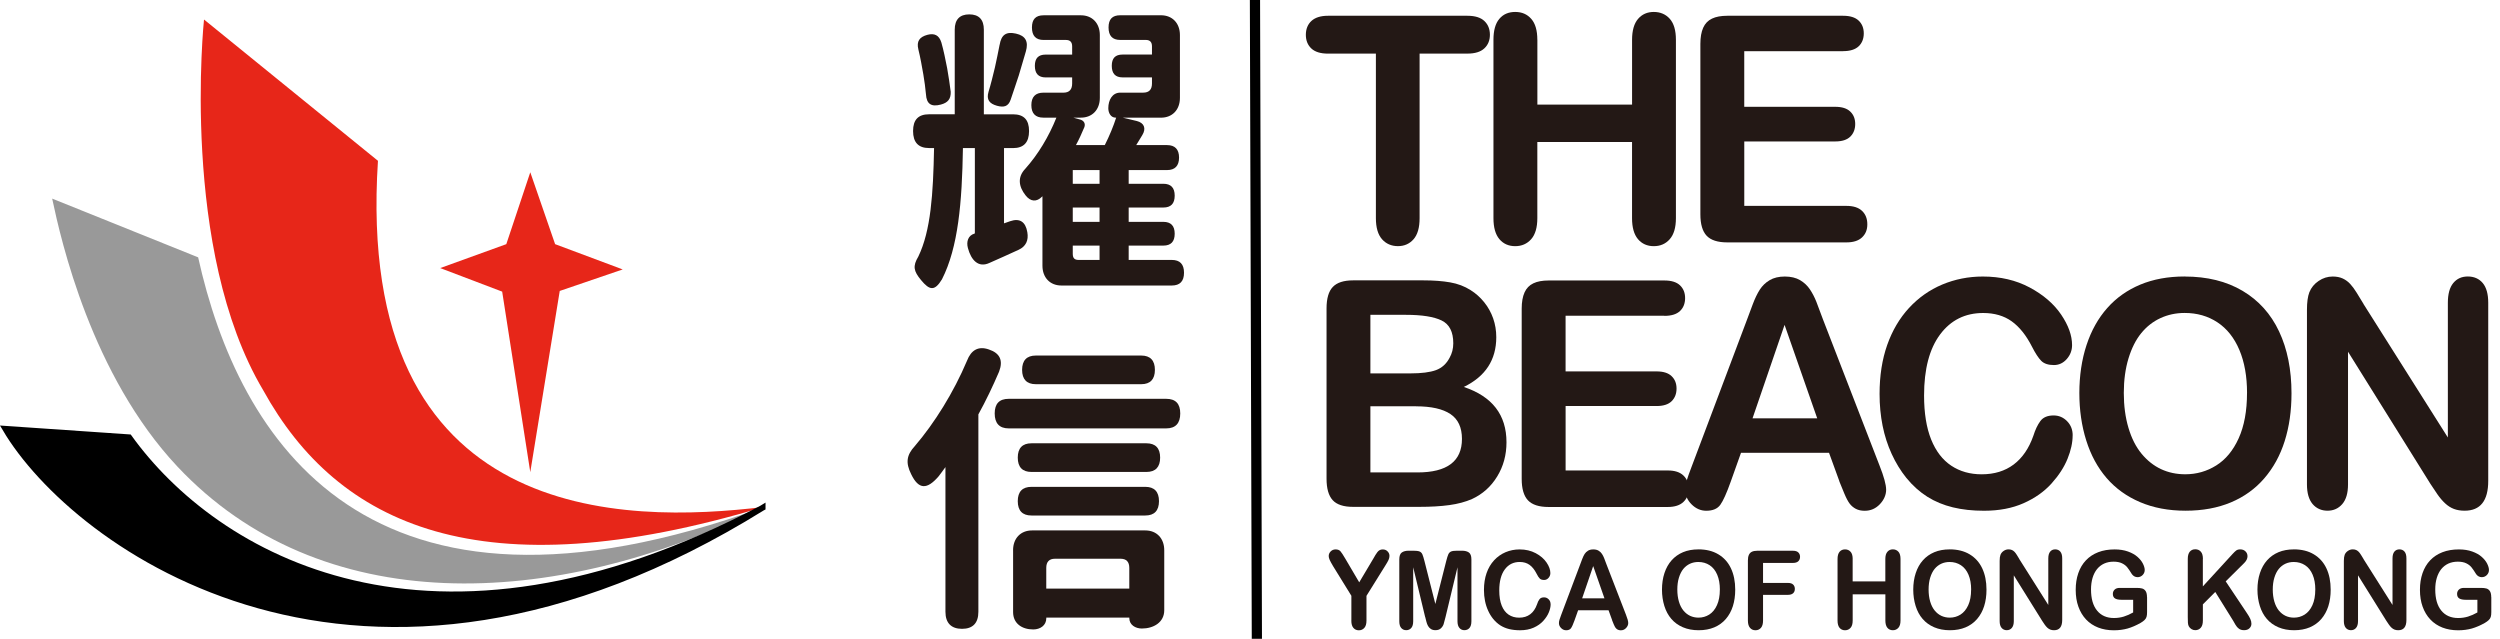 <svg width="180" height="46" viewBox="0 0 180 46" fill="none" xmlns="http://www.w3.org/2000/svg">
<path d="M70.842 8.23H72.938C73.715 8.23 74.092 8.624 74.092 9.435C74.092 10.246 73.715 10.663 72.938 10.663H72.289V16.081L72.73 15.927C73.423 15.687 73.842 15.971 73.967 16.716C74.072 17.309 73.861 17.747 73.337 17.987C72.625 18.316 71.932 18.624 71.241 18.93C70.445 19.303 69.921 18.732 69.688 17.855C69.564 17.394 69.71 16.956 70.149 16.824L70.19 16.802V10.66H69.331C69.267 14.565 68.995 17.811 67.82 20.114C67.296 20.969 66.938 20.924 66.309 20.158C65.785 19.521 65.701 19.171 66.12 18.47C67.021 16.606 67.19 13.953 67.252 10.66H66.894C66.118 10.66 65.741 10.244 65.741 9.433C65.741 8.622 66.118 8.228 66.894 8.228H68.741V2.133C68.741 1.41 69.098 1.035 69.789 1.035C70.479 1.035 70.837 1.408 70.837 2.133V8.23H70.842ZM68.452 6.586C68.474 7.135 68.241 7.397 67.739 7.529C67.068 7.706 66.71 7.507 66.669 6.785C66.627 6.346 66.564 5.842 66.48 5.359C66.375 4.766 66.27 4.154 66.123 3.561C65.976 2.968 66.206 2.662 66.772 2.507C67.276 2.375 67.612 2.529 67.778 3.056C67.947 3.649 68.072 4.283 68.197 4.92C68.302 5.513 68.385 6.084 68.449 6.589L68.452 6.586ZM71.973 3.23C72.098 2.485 72.456 2.265 73.146 2.419C73.839 2.574 74.07 2.99 73.859 3.713L73.355 5.423C73.144 6.037 72.955 6.65 72.767 7.177C72.598 7.681 72.262 7.747 71.782 7.615C71.236 7.461 71.006 7.177 71.175 6.606C71.344 6.057 71.488 5.464 71.635 4.852C71.76 4.303 71.865 3.754 71.971 3.228L71.973 3.23ZM84.955 7.047C84.955 7.902 84.409 8.473 83.591 8.473H80.844L81.85 8.713C82.374 8.845 82.543 9.239 82.249 9.722L81.808 10.447H84.032C84.598 10.447 84.892 10.753 84.892 11.346C84.892 11.939 84.598 12.245 84.032 12.245H81.265V13.232H83.76C84.306 13.232 84.578 13.517 84.578 14.087C84.578 14.658 84.306 14.942 83.76 14.942H81.265V15.974H83.76C84.306 15.974 84.578 16.258 84.578 16.828C84.578 17.399 84.306 17.683 83.76 17.683H81.265V18.715H84.368C84.955 18.715 85.249 19.021 85.249 19.636C85.249 20.251 84.955 20.557 84.368 20.557H76.421C75.603 20.557 75.056 19.986 75.056 19.131V14.129L75.034 14.151C74.635 14.567 74.195 14.523 73.839 14.063C73.335 13.426 73.252 12.747 73.817 12.155C74.741 11.123 75.517 9.83 76.061 8.47H75.118C74.552 8.47 74.258 8.164 74.258 7.571C74.258 6.978 74.552 6.672 75.118 6.672H76.565C76.984 6.672 77.195 6.452 77.195 6.013V5.574H75.287C74.763 5.574 74.51 5.29 74.51 4.742C74.51 4.193 74.763 3.931 75.287 3.931H77.195V3.338C77.195 3.032 77.048 2.877 76.754 2.877H75.14C74.574 2.877 74.3 2.571 74.3 1.978C74.3 1.385 74.572 1.101 75.14 1.101H77.824C78.642 1.101 79.188 1.672 79.188 2.527V7.044C79.188 7.899 78.642 8.47 77.824 8.47H77.278L77.824 8.624C78.054 8.713 78.159 8.909 78.076 9.151C77.888 9.59 77.699 10.028 77.469 10.444H79.546C79.881 9.786 80.175 9.063 80.364 8.47H80.322C79.986 8.47 79.798 8.142 79.798 7.789C79.798 7.196 80.092 6.67 80.657 6.67H82.313C82.732 6.67 82.942 6.449 82.942 6.011V5.572H80.824C80.3 5.572 80.048 5.288 80.048 4.739C80.048 4.19 80.3 3.928 80.824 3.928H82.942V3.335C82.942 3.029 82.795 2.875 82.501 2.875H80.655C80.089 2.875 79.815 2.569 79.815 1.976C79.815 1.383 80.087 1.099 80.655 1.099H83.591C84.409 1.099 84.955 1.67 84.955 2.525V7.042V7.047ZM77.239 12.245V13.232H79.168V12.245H77.239ZM77.239 14.942V15.974H79.168V14.942H77.239ZM77.239 17.683V18.276C77.239 18.582 77.364 18.715 77.657 18.715H79.168V17.683H77.239Z" fill="#231815"/>
<path d="M14.689 1.406C14.689 1.406 12.938 17.996 18.948 28.093C24.326 37.846 34.636 42.625 54.982 36.503C45.071 37.697 25.501 37.905 27.213 11.578L14.689 1.406Z" fill="#E72619"/>
<path fill-rule="evenodd" clip-rule="evenodd" d="M12.776 33.595C23.023 44.502 39.666 44.07 54.982 36.511C26.358 46.937 17.15 31.535 14.267 18.529L3.756 14.299C4.395 17.332 6.592 27.01 12.776 33.595Z" fill="#999999"/>
<path fill-rule="evenodd" clip-rule="evenodd" d="M54.913 36.557C30.965 49.229 15.463 40.048 9.301 31.481L0.374 30.869C5.307 39.23 25.917 54.555 54.913 36.554V36.557Z" fill="black" stroke="black" stroke-width="0.41"/>
<path d="M36.454 17.579L38.18 12.403L39.968 17.579L44.835 19.399L40.301 20.948L38.18 33.995L36.157 20.997L31.695 19.301L36.454 17.579Z" fill="#E72619"/>
<path d="M105.657 3.861H102.211V15.708C102.211 16.392 102.066 16.896 101.775 17.227C101.483 17.558 101.109 17.722 100.648 17.722C100.188 17.722 99.798 17.555 99.504 17.222C99.211 16.889 99.064 16.384 99.064 15.708V3.861H95.618C95.079 3.861 94.677 3.736 94.415 3.489C94.153 3.242 94.021 2.913 94.021 2.504C94.021 2.095 94.158 1.747 94.43 1.502C94.702 1.257 95.099 1.135 95.615 1.135H105.657C106.203 1.135 106.609 1.262 106.874 1.512C107.141 1.764 107.273 2.095 107.273 2.502C107.273 2.908 107.138 3.237 106.869 3.486C106.6 3.736 106.196 3.859 105.657 3.859V3.861Z" fill="#231815"/>
<path d="M110.691 2.862V7.533H117.509V2.862C117.509 2.195 117.654 1.693 117.94 1.36C118.227 1.027 118.604 0.86 119.072 0.86C119.539 0.86 119.931 1.024 120.225 1.355C120.519 1.686 120.666 2.188 120.666 2.862V15.711C120.666 16.384 120.517 16.889 120.22 17.224C119.924 17.56 119.539 17.724 119.072 17.724C118.604 17.724 118.217 17.555 117.933 17.217C117.649 16.879 117.507 16.377 117.507 15.711V10.226H110.688V15.711C110.688 16.384 110.539 16.889 110.243 17.224C109.944 17.558 109.562 17.724 109.094 17.724C108.626 17.724 108.239 17.555 107.955 17.217C107.671 16.879 107.529 16.377 107.529 15.711V2.862C107.529 2.195 107.668 1.693 107.95 1.36C108.229 1.027 108.611 0.86 109.094 0.86C109.576 0.86 109.954 1.024 110.247 1.355C110.541 1.686 110.688 2.188 110.688 2.862H110.691Z" fill="#231815"/>
<path d="M132.701 3.685H125.586V7.69H132.137C132.62 7.69 132.98 7.803 133.217 8.031C133.455 8.256 133.575 8.555 133.575 8.927C133.575 9.3 133.457 9.601 133.225 9.834C132.99 10.066 132.63 10.184 132.14 10.184H125.588V14.824H132.948C133.445 14.824 133.817 14.944 134.07 15.186C134.322 15.427 134.447 15.747 134.447 16.149C134.447 16.551 134.322 16.847 134.07 17.09C133.817 17.33 133.443 17.452 132.948 17.452H124.364C123.676 17.452 123.181 17.293 122.88 16.975C122.578 16.656 122.427 16.139 122.427 15.429V3.161C122.427 2.685 122.495 2.298 122.63 1.997C122.764 1.696 122.975 1.478 123.262 1.341C123.548 1.203 123.916 1.135 124.364 1.135H132.703C133.208 1.135 133.58 1.252 133.825 1.485C134.07 1.718 134.192 2.024 134.192 2.404C134.192 2.783 134.07 3.099 133.825 3.332C133.58 3.565 133.205 3.682 132.703 3.682L132.701 3.685Z" fill="#231815"/>
<path d="M102.189 36.494H97.423C96.735 36.494 96.245 36.332 95.951 36.009C95.658 35.685 95.511 35.173 95.511 34.468V22.209C95.511 21.489 95.662 20.972 95.964 20.659C96.265 20.343 96.752 20.186 97.426 20.186H102.478C103.223 20.186 103.867 20.235 104.413 20.331C104.959 20.426 105.449 20.612 105.88 20.887C106.25 21.117 106.576 21.408 106.86 21.759C107.144 22.111 107.36 22.501 107.509 22.927C107.658 23.354 107.732 23.804 107.732 24.279C107.732 25.911 106.953 27.104 105.393 27.861C107.443 28.544 108.467 29.87 108.467 31.844C108.467 32.756 108.244 33.579 107.795 34.309C107.35 35.039 106.745 35.578 105.988 35.928C105.513 36.136 104.967 36.283 104.35 36.367C103.732 36.452 103.012 36.494 102.189 36.494ZM98.668 22.668V26.884H101.56C102.346 26.884 102.956 26.805 103.385 26.651C103.813 26.494 104.141 26.198 104.369 25.762C104.545 25.451 104.636 25.103 104.636 24.716C104.636 23.892 104.357 23.346 103.796 23.074C103.235 22.802 102.38 22.668 101.232 22.668H98.668ZM101.954 29.253H98.668V34.015H102.06C104.193 34.015 105.261 33.211 105.261 31.602C105.261 30.779 104.984 30.181 104.43 29.811C103.877 29.441 103.052 29.255 101.952 29.255L101.954 29.253Z" fill="#231815"/>
<path d="M119.836 22.735H112.722V26.741H119.273C119.756 26.741 120.116 26.853 120.353 27.081C120.591 27.306 120.711 27.605 120.711 27.978C120.711 28.35 120.593 28.651 120.361 28.884C120.125 29.117 119.765 29.234 119.276 29.234H112.724V33.874H120.084C120.581 33.874 120.953 33.994 121.206 34.237C121.458 34.477 121.583 34.798 121.583 35.199C121.583 35.601 121.458 35.898 121.206 36.14C120.953 36.38 120.579 36.503 120.084 36.503H111.5C110.811 36.503 110.317 36.343 110.015 36.025C109.714 35.706 109.562 35.19 109.562 34.479V22.221C109.562 21.745 109.631 21.358 109.766 21.057C109.9 20.756 110.111 20.538 110.398 20.401C110.684 20.263 111.051 20.195 111.5 20.195H119.839C120.343 20.195 120.716 20.312 120.961 20.545C121.206 20.778 121.328 21.084 121.328 21.464C121.328 21.843 121.206 22.16 120.961 22.392C120.716 22.625 120.341 22.742 119.839 22.742L119.836 22.735Z" fill="#231815"/>
<path d="M132.435 34.65L131.69 32.602H125.352L124.607 34.694C124.316 35.51 124.068 36.061 123.863 36.345C123.657 36.632 123.321 36.774 122.851 36.774C122.454 36.774 122.104 36.622 121.798 36.318C121.492 36.015 121.34 35.669 121.34 35.285C121.34 35.062 121.374 34.831 121.445 34.594C121.516 34.356 121.634 34.026 121.796 33.604L125.785 23.014C125.898 22.71 126.035 22.345 126.194 21.919C126.353 21.493 126.525 21.137 126.704 20.856C126.885 20.574 127.122 20.346 127.416 20.172C127.71 19.998 128.073 19.91 128.506 19.91C128.94 19.91 129.312 19.998 129.608 20.172C129.902 20.346 130.14 20.572 130.321 20.846C130.502 21.12 130.654 21.414 130.779 21.73C130.904 22.046 131.061 22.465 131.252 22.992L135.325 33.516C135.643 34.317 135.802 34.9 135.802 35.263C135.802 35.625 135.65 35.988 135.349 36.304C135.048 36.62 134.685 36.776 134.259 36.776C134.012 36.776 133.799 36.73 133.62 36.637C133.444 36.544 133.294 36.419 133.174 36.26C133.054 36.1 132.924 35.855 132.787 35.525C132.65 35.194 132.53 34.903 132.43 34.653L132.435 34.65ZM126.182 30.121H130.84L128.489 23.391L126.182 30.121Z" fill="#231815"/>
<path d="M149.23 31.346C149.23 31.865 149.108 32.426 148.863 33.031C148.618 33.636 148.234 34.229 147.709 34.812C147.185 35.395 146.514 35.868 145.699 36.23C144.883 36.593 143.933 36.774 142.848 36.774C142.025 36.774 141.278 36.693 140.605 36.529C139.931 36.365 139.319 36.113 138.77 35.767C138.222 35.422 137.715 34.969 137.254 34.405C136.843 33.893 136.492 33.32 136.201 32.685C135.91 32.051 135.692 31.375 135.547 30.655C135.403 29.934 135.329 29.173 135.329 28.364C135.329 27.051 135.513 25.875 135.878 24.839C136.243 23.803 136.767 22.913 137.448 22.174C138.128 21.436 138.927 20.873 139.84 20.488C140.756 20.104 141.731 19.91 142.765 19.91C144.026 19.91 145.15 20.172 146.137 20.699C147.122 21.226 147.878 21.877 148.403 22.651C148.927 23.425 149.189 24.158 149.189 24.849C149.189 25.226 149.061 25.562 148.807 25.851C148.552 26.14 148.243 26.284 147.881 26.284C147.477 26.284 147.173 26.184 146.972 25.983C146.771 25.782 146.546 25.439 146.296 24.949C145.885 24.141 145.4 23.536 144.844 23.136C144.288 22.737 143.602 22.536 142.787 22.536C141.489 22.536 140.455 23.051 139.686 24.082C138.917 25.113 138.533 26.578 138.533 28.477C138.533 29.746 138.704 30.799 139.042 31.642C139.382 32.485 139.865 33.112 140.489 33.528C141.114 33.945 141.844 34.15 142.681 34.15C143.59 34.15 144.357 33.915 144.984 33.445C145.611 32.974 146.086 32.281 146.404 31.37C146.539 30.941 146.705 30.588 146.904 30.319C147.102 30.05 147.42 29.912 147.861 29.912C148.236 29.912 148.559 30.05 148.829 30.324C149.098 30.598 149.233 30.939 149.233 31.348L149.23 31.346Z" fill="#231815"/>
<path d="M157.298 19.91C158.914 19.91 160.303 20.253 161.462 20.939C162.62 21.625 163.499 22.599 164.094 23.863C164.689 25.128 164.988 26.612 164.988 28.32C164.988 29.581 164.824 30.725 164.498 31.756C164.173 32.788 163.683 33.682 163.031 34.437C162.38 35.194 161.577 35.772 160.626 36.171C159.676 36.57 158.589 36.771 157.362 36.771C156.135 36.771 155.05 36.565 154.085 36.154C153.12 35.742 152.316 35.162 151.67 34.412C151.026 33.662 150.538 32.761 150.208 31.71C149.877 30.657 149.713 29.517 149.713 28.295C149.713 27.073 149.884 25.892 150.23 24.846C150.573 23.8 151.072 22.911 151.724 22.176C152.375 21.441 153.171 20.88 154.107 20.49C155.042 20.101 156.108 19.907 157.298 19.907V19.91ZM161.787 28.297C161.787 27.105 161.604 26.068 161.234 25.194C160.864 24.319 160.337 23.658 159.654 23.207C158.971 22.756 158.185 22.533 157.298 22.533C156.666 22.533 156.083 22.658 155.549 22.906C155.013 23.153 154.553 23.516 154.166 23.991C153.779 24.466 153.475 25.071 153.25 25.809C153.027 26.546 152.914 27.376 152.914 28.295C152.914 29.214 153.027 30.061 153.25 30.808C153.472 31.558 153.788 32.178 154.197 32.673C154.606 33.165 155.074 33.535 155.601 33.78C156.127 34.025 156.708 34.148 157.34 34.148C158.148 34.148 158.89 33.937 159.568 33.513C160.247 33.089 160.786 32.438 161.185 31.556C161.584 30.674 161.785 29.586 161.785 28.295L161.787 28.297Z" fill="#231815"/>
<path d="M170.172 21.889L176.246 31.499V21.798C176.246 21.169 176.375 20.696 176.635 20.38C176.895 20.064 177.242 19.907 177.683 19.907C178.124 19.907 178.494 20.064 178.758 20.38C179.021 20.696 179.153 21.169 179.153 21.798V34.625C179.153 36.056 178.585 36.771 177.451 36.771C177.167 36.771 176.912 36.73 176.684 36.644C176.456 36.558 176.243 36.423 176.045 36.237C175.846 36.051 175.663 35.835 175.491 35.586C175.32 35.338 175.151 35.083 174.982 34.824L169.057 25.324V34.88C169.057 35.502 168.92 35.972 168.644 36.293C168.367 36.612 168.012 36.771 167.581 36.771C167.15 36.771 166.775 36.609 166.505 36.288C166.236 35.965 166.101 35.497 166.101 34.882V22.301C166.101 21.767 166.158 21.348 166.273 21.044C166.407 20.711 166.63 20.436 166.944 20.226C167.255 20.015 167.593 19.91 167.953 19.91C168.237 19.91 168.479 19.959 168.683 20.054C168.886 20.15 169.062 20.28 169.214 20.444C169.366 20.608 169.523 20.819 169.682 21.078C169.841 21.338 170.005 21.607 170.177 21.889H170.172Z" fill="#231815"/>
<path d="M97.299 44.681V42.896L95.983 40.764C95.868 40.573 95.787 40.421 95.738 40.316C95.692 40.208 95.667 40.115 95.667 40.037C95.667 39.907 95.716 39.794 95.812 39.699C95.907 39.603 96.027 39.557 96.169 39.557C96.311 39.557 96.431 39.601 96.51 39.689C96.588 39.777 96.703 39.953 96.858 40.218L97.864 41.928L98.881 40.218C98.942 40.113 98.993 40.025 99.035 39.953C99.077 39.883 99.123 39.814 99.172 39.753C99.221 39.689 99.277 39.642 99.339 39.608C99.4 39.574 99.473 39.559 99.561 39.559C99.699 39.559 99.814 39.606 99.904 39.699C99.997 39.792 100.042 39.9 100.042 40.025C100.042 40.125 100.017 40.223 99.971 40.323C99.924 40.424 99.846 40.561 99.733 40.737L98.386 42.901V44.686C98.386 44.919 98.335 45.093 98.232 45.208C98.129 45.323 97.999 45.382 97.84 45.382C97.68 45.382 97.548 45.326 97.448 45.211C97.347 45.098 97.296 44.922 97.296 44.686L97.299 44.681Z" fill="#231815"/>
<path d="M102.612 44.43L101.75 40.844V44.729C101.75 44.945 101.704 45.106 101.613 45.212C101.52 45.319 101.4 45.373 101.248 45.373C101.096 45.373 100.981 45.319 100.888 45.214C100.795 45.109 100.749 44.947 100.749 44.729V40.276C100.749 40.031 100.81 39.864 100.932 39.778C101.055 39.693 101.219 39.651 101.427 39.651H101.765C101.968 39.651 102.115 39.67 102.208 39.707C102.301 39.746 102.368 39.815 102.412 39.915C102.456 40.016 102.505 40.178 102.563 40.403L103.345 43.487L104.126 40.403C104.182 40.178 104.234 40.016 104.278 39.915C104.322 39.815 104.391 39.746 104.481 39.707C104.574 39.668 104.721 39.651 104.924 39.651H105.262C105.471 39.651 105.635 39.693 105.757 39.778C105.88 39.864 105.941 40.031 105.941 40.276V44.729C105.941 44.945 105.894 45.106 105.804 45.212C105.711 45.319 105.588 45.373 105.434 45.373C105.289 45.373 105.169 45.319 105.079 45.212C104.986 45.104 104.939 44.942 104.939 44.729V40.844L104.077 44.43C104.021 44.663 103.974 44.834 103.94 44.942C103.903 45.05 103.839 45.151 103.744 45.239C103.648 45.329 103.516 45.373 103.347 45.373C103.22 45.373 103.112 45.344 103.024 45.288C102.936 45.229 102.867 45.155 102.818 45.067C102.769 44.977 102.73 44.879 102.703 44.771C102.676 44.663 102.647 44.548 102.617 44.43H102.612Z" fill="#231815"/>
<path d="M111.646 43.502C111.646 43.681 111.604 43.874 111.518 44.085C111.433 44.296 111.3 44.499 111.119 44.7C110.938 44.901 110.708 45.065 110.426 45.19C110.144 45.315 109.816 45.379 109.441 45.379C109.157 45.379 108.9 45.349 108.667 45.295C108.435 45.239 108.224 45.151 108.033 45.033C107.845 44.913 107.668 44.756 107.509 44.563C107.367 44.386 107.244 44.188 107.147 43.97C107.046 43.752 106.97 43.517 106.921 43.269C106.87 43.022 106.845 42.757 106.845 42.478C106.845 42.025 106.909 41.618 107.034 41.261C107.159 40.903 107.34 40.597 107.575 40.342C107.81 40.087 108.085 39.894 108.4 39.759C108.716 39.627 109.052 39.558 109.41 39.558C109.845 39.558 110.232 39.649 110.573 39.83C110.913 40.011 111.173 40.237 111.354 40.504C111.535 40.771 111.626 41.023 111.626 41.263C111.626 41.393 111.582 41.508 111.494 41.608C111.406 41.709 111.3 41.758 111.175 41.758C111.036 41.758 110.93 41.724 110.862 41.655C110.791 41.587 110.715 41.466 110.629 41.297C110.487 41.018 110.321 40.81 110.127 40.67C109.936 40.533 109.699 40.462 109.417 40.462C108.969 40.462 108.611 40.641 108.347 40.996C108.082 41.351 107.947 41.858 107.947 42.513C107.947 42.951 108.006 43.313 108.124 43.605C108.241 43.897 108.408 44.112 108.623 44.257C108.839 44.401 109.091 44.472 109.38 44.472C109.694 44.472 109.958 44.391 110.176 44.227C110.392 44.066 110.556 43.825 110.666 43.512C110.712 43.362 110.769 43.242 110.84 43.149C110.908 43.056 111.019 43.01 111.17 43.01C111.3 43.01 111.41 43.056 111.504 43.152C111.597 43.247 111.643 43.365 111.643 43.505L111.646 43.502Z" fill="#231815"/>
<path d="M116.072 44.644L115.815 43.938H113.625L113.368 44.661C113.268 44.943 113.182 45.131 113.111 45.232C113.04 45.33 112.925 45.379 112.763 45.379C112.626 45.379 112.506 45.327 112.401 45.222C112.295 45.117 112.244 44.999 112.244 44.864C112.244 44.788 112.256 44.707 112.281 44.627C112.305 44.546 112.344 44.431 112.401 44.284L113.777 40.629C113.816 40.523 113.863 40.398 113.919 40.251C113.975 40.104 114.032 39.982 114.095 39.884C114.159 39.786 114.24 39.708 114.34 39.649C114.443 39.587 114.568 39.558 114.717 39.558C114.867 39.558 114.997 39.587 115.097 39.649C115.2 39.71 115.281 39.786 115.342 39.882C115.403 39.977 115.457 40.077 115.499 40.188C115.54 40.298 115.597 40.443 115.663 40.624L117.069 44.257C117.179 44.533 117.233 44.734 117.233 44.859C117.233 44.984 117.181 45.109 117.076 45.219C116.971 45.33 116.846 45.383 116.699 45.383C116.613 45.383 116.54 45.366 116.478 45.335C116.417 45.303 116.366 45.259 116.324 45.205C116.282 45.151 116.238 45.065 116.189 44.95C116.14 44.837 116.101 44.734 116.067 44.649L116.072 44.644ZM113.912 43.081H115.521L114.71 40.758L113.914 43.081H113.912Z" fill="#231815"/>
<path d="M122.281 39.554C122.839 39.554 123.319 39.671 123.718 39.909C124.118 40.147 124.421 40.482 124.627 40.918C124.833 41.354 124.936 41.866 124.936 42.457C124.936 42.893 124.879 43.287 124.767 43.642C124.654 43.998 124.485 44.306 124.26 44.568C124.034 44.83 123.758 45.029 123.429 45.169C123.101 45.306 122.727 45.377 122.303 45.377C121.879 45.377 121.504 45.306 121.171 45.164C120.838 45.022 120.561 44.821 120.339 44.563C120.116 44.306 119.947 43.993 119.834 43.63C119.721 43.267 119.663 42.873 119.663 42.452C119.663 42.03 119.721 41.621 119.841 41.261C119.959 40.901 120.133 40.592 120.358 40.34C120.584 40.088 120.858 39.892 121.181 39.757C121.504 39.622 121.872 39.556 122.283 39.556L122.281 39.554ZM123.831 42.452C123.831 42.04 123.767 41.682 123.64 41.381C123.513 41.08 123.331 40.85 123.094 40.695C122.859 40.541 122.587 40.463 122.281 40.463C122.063 40.463 121.862 40.504 121.676 40.59C121.492 40.676 121.333 40.801 121.198 40.965C121.066 41.129 120.961 41.337 120.882 41.592C120.804 41.847 120.767 42.133 120.767 42.449C120.767 42.765 120.806 43.059 120.882 43.316C120.958 43.576 121.068 43.789 121.208 43.961C121.35 44.132 121.509 44.257 121.693 44.343C121.874 44.426 122.075 44.47 122.293 44.47C122.572 44.47 122.829 44.397 123.062 44.252C123.295 44.105 123.481 43.882 123.62 43.576C123.76 43.27 123.829 42.898 123.829 42.452H123.831Z" fill="#231815"/>
<path d="M129.087 40.531H126.939V41.971H128.734C128.901 41.971 129.026 42.01 129.106 42.089C129.187 42.167 129.229 42.27 129.229 42.402C129.229 42.535 129.187 42.638 129.104 42.714C129.021 42.789 128.898 42.829 128.734 42.829H126.939V44.683C126.939 44.918 126.888 45.092 126.787 45.207C126.684 45.32 126.554 45.379 126.395 45.379C126.236 45.379 126.101 45.322 126.001 45.205C125.901 45.087 125.849 44.916 125.849 44.683V40.352C125.849 40.188 125.871 40.056 125.92 39.95C125.967 39.847 126.04 39.771 126.138 39.725C126.239 39.678 126.363 39.654 126.518 39.654H129.089C129.263 39.654 129.393 39.693 129.476 39.774C129.56 39.855 129.604 39.96 129.604 40.09C129.604 40.22 129.562 40.33 129.476 40.411C129.391 40.492 129.263 40.531 129.089 40.531H129.087Z" fill="#231815"/>
<path d="M133.391 40.247V41.859H135.744V40.247C135.744 40.017 135.793 39.843 135.894 39.728C135.992 39.612 136.124 39.554 136.286 39.554C136.447 39.554 136.582 39.61 136.685 39.725C136.788 39.838 136.837 40.012 136.837 40.245V44.681C136.837 44.914 136.785 45.088 136.682 45.203C136.579 45.318 136.447 45.377 136.286 45.377C136.124 45.377 135.989 45.318 135.894 45.203C135.798 45.088 135.747 44.914 135.747 44.683V42.79H133.393V44.683C133.393 44.916 133.342 45.09 133.239 45.205C133.136 45.32 133.004 45.379 132.842 45.379C132.68 45.379 132.546 45.32 132.45 45.205C132.355 45.09 132.303 44.916 132.303 44.686V40.249C132.303 40.019 132.352 39.845 132.448 39.73C132.546 39.615 132.675 39.556 132.842 39.556C133.009 39.556 133.138 39.612 133.241 39.728C133.344 39.84 133.393 40.014 133.393 40.247H133.391Z" fill="#231815"/>
<path d="M140.372 39.554C140.931 39.554 141.411 39.671 141.81 39.909C142.209 40.147 142.513 40.482 142.719 40.918C142.924 41.354 143.027 41.866 143.027 42.457C143.027 42.893 142.971 43.287 142.858 43.642C142.745 43.998 142.577 44.306 142.351 44.568C142.126 44.83 141.849 45.029 141.521 45.169C141.193 45.306 140.818 45.377 140.394 45.377C139.971 45.377 139.596 45.306 139.263 45.164C138.93 45.022 138.653 44.821 138.43 44.563C138.207 44.306 138.038 43.993 137.926 43.63C137.813 43.267 137.754 42.873 137.754 42.452C137.754 42.03 137.813 41.621 137.933 41.261C138.051 40.901 138.224 40.592 138.45 40.34C138.675 40.088 138.949 39.892 139.273 39.757C139.596 39.622 139.963 39.556 140.375 39.556L140.372 39.554ZM141.923 42.452C141.923 42.04 141.859 41.682 141.732 41.381C141.604 41.08 141.423 40.85 141.185 40.695C140.95 40.541 140.678 40.463 140.372 40.463C140.154 40.463 139.953 40.504 139.767 40.59C139.584 40.676 139.424 40.801 139.29 40.965C139.158 41.129 139.052 41.337 138.974 41.592C138.895 41.847 138.859 42.133 138.859 42.449C138.859 42.765 138.898 43.059 138.974 43.316C139.05 43.576 139.16 43.789 139.3 43.961C139.442 44.132 139.601 44.257 139.784 44.343C139.966 44.426 140.167 44.47 140.385 44.47C140.664 44.47 140.921 44.397 141.154 44.252C141.386 44.105 141.572 43.882 141.712 43.576C141.852 43.27 141.92 42.898 141.92 42.452H141.923Z" fill="#231815"/>
<path d="M145.381 40.24L147.477 43.557V40.208C147.477 39.99 147.522 39.828 147.612 39.718C147.7 39.61 147.823 39.554 147.975 39.554C148.127 39.554 148.254 39.608 148.344 39.718C148.435 39.826 148.479 39.99 148.479 40.208V44.634C148.479 45.129 148.283 45.377 147.891 45.377C147.793 45.377 147.705 45.362 147.627 45.333C147.549 45.303 147.475 45.257 147.406 45.193C147.338 45.129 147.274 45.053 147.215 44.968C147.157 44.882 147.098 44.794 147.039 44.706L144.994 41.425V44.723C144.994 44.938 144.945 45.1 144.852 45.21C144.759 45.32 144.634 45.374 144.485 45.374C144.335 45.374 144.208 45.318 144.115 45.208C144.022 45.097 143.975 44.933 143.975 44.723V40.379C143.975 40.196 143.995 40.051 144.034 39.946C144.081 39.831 144.156 39.737 144.267 39.664C144.374 39.59 144.49 39.554 144.614 39.554C144.712 39.554 144.796 39.571 144.867 39.603C144.935 39.637 144.997 39.681 145.05 39.737C145.104 39.794 145.156 39.867 145.212 39.956C145.266 40.046 145.325 40.139 145.383 40.235L145.381 40.24Z" fill="#231815"/>
<path d="M154.589 42.993V44.073C154.589 44.215 154.577 44.33 154.55 44.416C154.523 44.502 154.474 44.58 154.4 44.649C154.327 44.717 154.236 44.783 154.123 44.849C153.798 45.033 153.484 45.168 153.183 45.254C152.882 45.337 152.554 45.381 152.198 45.381C151.785 45.381 151.407 45.315 151.067 45.183C150.727 45.05 150.437 44.857 150.197 44.602C149.957 44.347 149.774 44.041 149.644 43.681C149.514 43.321 149.451 42.917 149.451 42.471C149.451 42.025 149.512 41.633 149.637 41.268C149.762 40.906 149.945 40.597 150.188 40.342C150.43 40.087 150.724 39.894 151.072 39.759C151.42 39.624 151.814 39.558 152.255 39.558C152.617 39.558 152.938 39.609 153.217 39.71C153.496 39.81 153.722 39.938 153.896 40.092C154.07 40.246 154.202 40.408 154.288 40.58C154.373 40.751 154.42 40.903 154.42 41.038C154.42 41.182 154.368 41.302 154.268 41.405C154.165 41.506 154.045 41.557 153.903 41.557C153.825 41.557 153.749 41.538 153.678 41.501C153.607 41.462 153.545 41.408 153.496 41.339C153.362 41.119 153.249 40.952 153.156 40.839C153.063 40.727 152.938 40.631 152.779 40.555C152.62 40.479 152.419 40.44 152.174 40.44C151.929 40.44 151.696 40.486 151.498 40.577C151.3 40.668 151.131 40.8 150.989 40.972C150.849 41.145 150.741 41.356 150.665 41.606C150.592 41.856 150.553 42.135 150.553 42.439C150.553 43.1 150.697 43.608 150.989 43.963C151.278 44.318 151.684 44.497 152.203 44.497C152.456 44.497 152.693 44.462 152.914 44.394C153.134 44.325 153.359 44.227 153.587 44.097V43.184H152.742C152.539 43.184 152.385 43.152 152.282 43.088C152.179 43.025 152.125 42.914 152.125 42.762C152.125 42.637 152.169 42.532 152.255 42.451C152.34 42.37 152.46 42.329 152.61 42.329H153.847C153.999 42.329 154.126 42.343 154.231 42.37C154.337 42.4 154.422 42.461 154.486 42.559C154.55 42.657 154.584 42.801 154.584 42.998L154.589 42.993Z" fill="#231815"/>
<path d="M158.605 40.246V42.221L160.745 39.886C160.848 39.773 160.936 39.69 161.007 39.636C161.078 39.582 161.176 39.555 161.296 39.555C161.453 39.555 161.58 39.604 161.676 39.7C161.774 39.795 161.82 39.913 161.82 40.05C161.82 40.217 161.74 40.381 161.575 40.545L160.251 41.858L161.779 44.146C161.887 44.305 161.967 44.442 162.021 44.562C162.075 44.682 162.102 44.798 162.102 44.91C162.102 45.035 162.056 45.145 161.96 45.236C161.867 45.329 161.737 45.373 161.575 45.373C161.424 45.373 161.301 45.339 161.206 45.27C161.11 45.202 161.029 45.111 160.963 44.998C160.897 44.886 160.838 44.783 160.787 44.692L159.499 42.62L158.607 43.514V44.678C158.607 44.913 158.556 45.087 158.453 45.202C158.35 45.317 158.218 45.373 158.056 45.373C157.963 45.373 157.872 45.349 157.789 45.297C157.706 45.246 157.637 45.177 157.591 45.089C157.556 45.018 157.537 44.935 157.53 44.839C157.522 44.744 157.52 44.606 157.52 44.428V40.241C157.52 40.011 157.569 39.837 157.664 39.722C157.762 39.607 157.892 39.548 158.059 39.548C158.225 39.548 158.355 39.604 158.458 39.719C158.561 39.832 158.61 40.006 158.61 40.239L158.605 40.246Z" fill="#231815"/>
<path d="M165.155 39.554C165.713 39.554 166.193 39.671 166.592 39.909C166.991 40.147 167.295 40.482 167.501 40.918C167.707 41.354 167.809 41.866 167.809 42.457C167.809 42.893 167.753 43.287 167.641 43.642C167.528 43.998 167.359 44.306 167.134 44.568C166.908 44.83 166.631 45.029 166.303 45.169C165.975 45.306 165.6 45.377 165.177 45.377C164.753 45.377 164.378 45.306 164.045 45.164C163.712 45.022 163.435 44.821 163.212 44.563C162.99 44.306 162.821 43.993 162.708 43.63C162.595 43.267 162.536 42.873 162.536 42.452C162.536 42.03 162.595 41.621 162.715 41.261C162.833 40.901 163.007 40.592 163.232 40.34C163.457 40.088 163.732 39.892 164.055 39.757C164.378 39.622 164.746 39.556 165.157 39.556L165.155 39.554ZM166.702 42.452C166.702 42.04 166.639 41.682 166.511 41.381C166.384 41.08 166.203 40.85 165.965 40.695C165.73 40.541 165.458 40.463 165.152 40.463C164.934 40.463 164.733 40.504 164.547 40.59C164.364 40.676 164.204 40.801 164.07 40.965C163.937 41.129 163.832 41.337 163.754 41.592C163.675 41.847 163.639 42.133 163.639 42.449C163.639 42.765 163.678 43.059 163.754 43.316C163.83 43.576 163.94 43.789 164.079 43.961C164.222 44.132 164.381 44.257 164.564 44.343C164.746 44.426 164.946 44.47 165.164 44.47C165.444 44.47 165.701 44.397 165.933 44.252C166.166 44.105 166.352 43.882 166.492 43.576C166.631 43.27 166.7 42.898 166.7 42.452H166.702Z" fill="#231815"/>
<path d="M170.164 40.24L172.261 43.557V40.208C172.261 39.99 172.305 39.828 172.395 39.718C172.484 39.61 172.606 39.554 172.758 39.554C172.91 39.554 173.037 39.608 173.128 39.718C173.218 39.826 173.262 39.99 173.262 40.208V44.634C173.262 45.129 173.067 45.377 172.675 45.377C172.577 45.377 172.489 45.362 172.41 45.333C172.332 45.303 172.258 45.257 172.19 45.193C172.121 45.129 172.057 45.053 171.999 44.968C171.94 44.882 171.881 44.794 171.822 44.706L169.777 41.425V44.723C169.777 44.938 169.728 45.1 169.635 45.21C169.542 45.32 169.417 45.374 169.268 45.374C169.119 45.374 168.991 45.318 168.898 45.208C168.805 45.097 168.758 44.933 168.758 44.723V40.379C168.758 40.196 168.778 40.051 168.817 39.946C168.864 39.831 168.94 39.737 169.05 39.664C169.158 39.59 169.273 39.554 169.398 39.554C169.496 39.554 169.579 39.571 169.65 39.603C169.719 39.637 169.78 39.681 169.834 39.737C169.888 39.794 169.939 39.867 169.995 39.956C170.049 40.046 170.108 40.139 170.167 40.235L170.164 40.24Z" fill="#231815"/>
<path d="M179.374 42.993V44.073C179.374 44.215 179.362 44.33 179.335 44.416C179.308 44.502 179.259 44.58 179.185 44.649C179.112 44.717 179.021 44.783 178.909 44.849C178.583 45.033 178.269 45.168 177.968 45.254C177.667 45.337 177.339 45.381 176.984 45.381C176.57 45.381 176.192 45.315 175.852 45.183C175.512 45.05 175.223 44.857 174.983 44.602C174.743 44.347 174.559 44.041 174.429 43.681C174.299 43.321 174.236 42.917 174.236 42.471C174.236 42.025 174.297 41.633 174.422 41.268C174.547 40.906 174.73 40.597 174.973 40.342C175.215 40.087 175.509 39.894 175.857 39.759C176.205 39.624 176.599 39.558 177.04 39.558C177.402 39.558 177.723 39.609 178.002 39.71C178.282 39.81 178.507 39.938 178.681 40.092C178.855 40.246 178.987 40.408 179.073 40.58C179.158 40.751 179.205 40.903 179.205 41.038C179.205 41.182 179.153 41.302 179.053 41.405C178.95 41.506 178.83 41.557 178.688 41.557C178.61 41.557 178.534 41.538 178.463 41.501C178.392 41.462 178.331 41.408 178.282 41.339C178.147 41.119 178.034 40.952 177.941 40.839C177.848 40.727 177.723 40.631 177.564 40.555C177.405 40.479 177.204 40.44 176.959 40.44C176.714 40.44 176.481 40.486 176.283 40.577C176.085 40.668 175.916 40.8 175.774 40.972C175.634 41.145 175.526 41.356 175.45 41.606C175.374 41.856 175.338 42.135 175.338 42.439C175.338 43.1 175.482 43.608 175.774 43.963C176.063 44.318 176.469 44.497 176.988 44.497C177.241 44.497 177.478 44.462 177.699 44.394C177.919 44.325 178.144 44.227 178.372 44.097V43.184H177.527C177.324 43.184 177.17 43.152 177.067 43.088C176.964 43.025 176.91 42.914 176.91 42.762C176.91 42.637 176.954 42.532 177.04 42.451C177.126 42.37 177.246 42.329 177.395 42.329H178.632C178.784 42.329 178.911 42.343 179.016 42.37C179.122 42.4 179.207 42.461 179.271 42.559C179.335 42.657 179.369 42.801 179.369 42.998L179.374 42.993Z" fill="#231815"/>
<path d="M90.725 -0L89.99 0.002L90.127 45.995L90.862 45.993L90.725 -0Z" fill="black"/>
<path d="M68.075 33.627C67.906 33.867 67.739 34.088 67.57 34.308C66.752 35.251 66.145 35.273 65.599 34.132C65.2 33.321 65.263 32.772 65.871 32.113C67.296 30.447 68.66 28.253 69.625 25.972C69.919 25.205 70.443 24.896 71.197 25.161C71.993 25.425 72.245 25.95 71.932 26.763C71.491 27.794 70.989 28.848 70.443 29.835V44.048C70.443 44.859 70.044 45.276 69.267 45.276C68.491 45.276 68.072 44.859 68.072 44.048V33.63L68.075 33.627ZM83.971 28.715C84.642 28.715 84.978 29.066 84.978 29.769C84.978 30.472 84.642 30.844 83.971 30.844H72.625C71.954 30.844 71.618 30.472 71.618 29.769C71.618 29.066 71.954 28.715 72.625 28.715H83.971ZM72.941 39.617C72.941 38.762 73.487 38.191 74.305 38.191H82.463C83.28 38.191 83.826 38.762 83.826 39.617V43.938C83.826 44.815 83.05 45.254 82.213 45.254C81.752 45.254 81.311 44.991 81.311 44.509V44.465H75.334V44.509C75.334 45.035 74.893 45.32 74.391 45.32C73.595 45.32 72.943 44.903 72.943 44.07V39.617H72.941ZM82.546 31.917C83.195 31.917 83.53 32.268 83.53 32.949C83.53 33.63 83.195 33.98 82.546 33.98H74.263C73.614 33.98 73.279 33.63 73.279 32.949C73.279 32.268 73.614 31.917 74.263 31.917H82.546ZM82.463 35.053C83.111 35.053 83.447 35.403 83.447 36.084C83.447 36.765 83.111 37.116 82.463 37.116H74.263C73.614 37.116 73.279 36.765 73.279 36.084C73.279 35.403 73.614 35.053 74.263 35.053H82.463ZM82.169 25.599C82.818 25.599 83.153 25.95 83.153 26.631C83.153 27.312 82.818 27.662 82.169 27.662H74.577C73.928 27.662 73.592 27.312 73.592 26.631C73.592 25.95 73.928 25.599 74.577 25.599H82.169ZM81.309 42.38V40.888C81.309 40.45 81.098 40.229 80.68 40.229H75.96C75.542 40.229 75.331 40.45 75.331 40.888V42.38H81.309Z" fill="#231815"/>
</svg>
